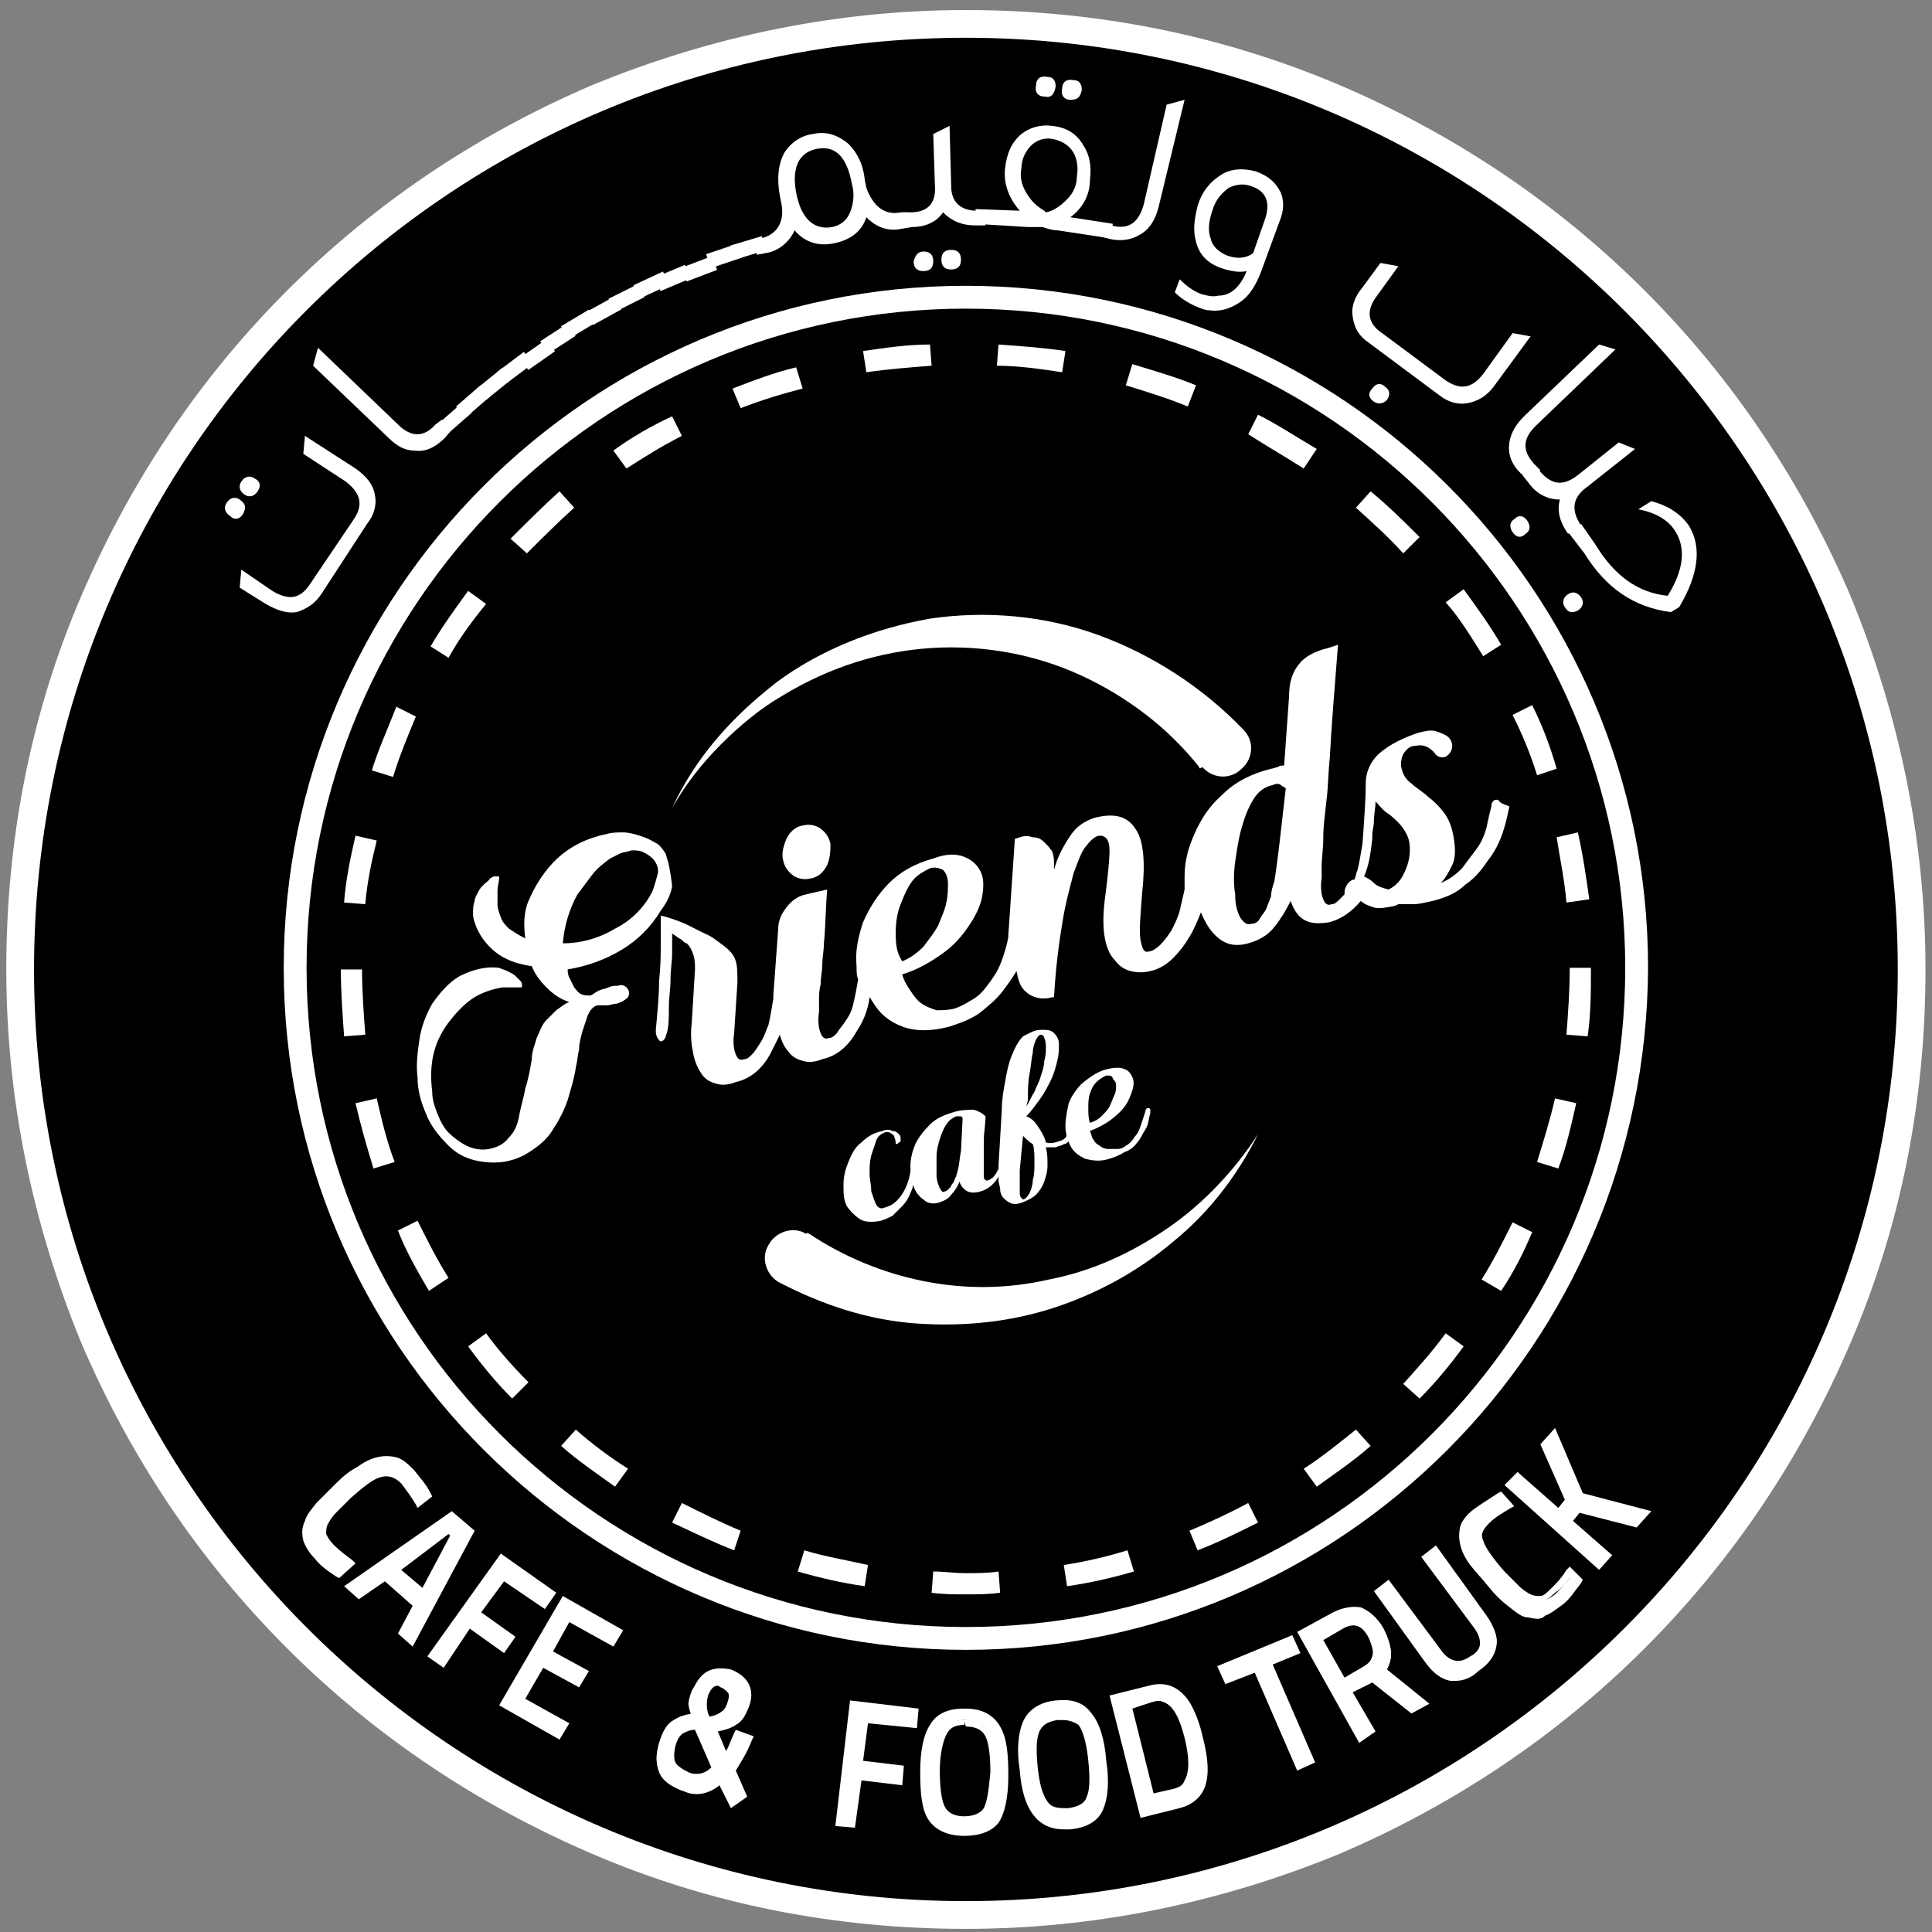 <svg xmlns="http://www.w3.org/2000/svg" width="113" height="113" viewBox="0 0 113 113" fill="none"><rect x="0" y="0" width="113" height="113" fill="#808080" stroke="none"/><path d="M56.494 111.958C26.045 111.958 1.228 87.145 1.228 56.702C1.228 26.259 26.045 1.446 56.494 1.446C86.944 1.446 111.761 26.259 111.761 56.702C111.761 87.145 86.944 111.958 56.494 111.958Z" fill="black"></path><path d="M56.494 2.209C86.562 2.209 110.998 26.64 110.998 56.702C110.998 86.763 86.562 111.194 56.494 111.194C26.427 111.194 1.991 86.763 1.991 56.702C1.991 26.545 26.331 2.209 56.494 2.209ZM56.494 0.587C48.953 0.587 41.604 2.114 34.636 4.977C27.954 7.84 21.94 11.848 16.786 17.001C11.632 22.155 7.623 28.167 4.759 34.847C1.8 41.719 0.368 49.067 0.368 56.702C0.368 64.241 1.895 71.589 4.759 78.556C7.623 85.236 11.632 91.249 16.786 96.402C21.94 101.555 27.954 105.564 34.636 108.427C41.508 111.385 48.858 112.817 56.494 112.817C64.035 112.817 71.385 111.29 78.353 108.427C85.034 105.564 91.048 101.555 96.202 96.402C101.357 91.249 105.366 85.236 108.229 78.556C111.188 71.685 112.62 64.336 112.62 56.702C112.62 49.162 111.093 41.814 108.229 34.847C105.366 28.167 101.357 22.155 96.202 17.001C91.048 11.848 85.034 7.84 78.353 4.977C71.385 2.018 64.035 0.587 56.494 0.587Z" fill="white"></path><path d="M56.494 96.498C34.54 96.498 16.595 78.652 16.595 56.607C16.595 34.657 34.444 16.716 56.494 16.716C78.448 16.716 96.393 34.562 96.393 56.607C96.297 78.652 78.448 96.498 56.494 96.498ZM56.494 18.052C35.208 18.052 17.931 35.325 17.931 56.607C17.931 77.888 35.208 95.162 56.494 95.162C77.78 95.162 95.057 77.888 95.057 56.607C95.057 35.421 77.78 18.052 56.494 18.052Z" fill="white"></path><path d="M56.493 93.252C55.825 93.252 55.157 93.252 54.488 93.157L54.584 91.916C55.252 91.916 55.825 92.012 56.493 92.012C57.161 92.012 57.734 92.012 58.402 91.916L58.497 93.157C57.829 93.252 57.161 93.252 56.493 93.252ZM50.575 92.775C49.238 92.584 47.998 92.298 46.661 91.916L47.043 90.676C48.284 91.057 49.525 91.248 50.766 91.534L50.575 92.775ZM62.411 92.775L62.22 91.534C63.461 91.344 64.702 91.057 65.943 90.676L66.324 91.916C64.988 92.298 63.747 92.584 62.411 92.775ZM42.939 90.676C41.698 90.198 40.552 89.626 39.311 89.053L39.884 87.908C41.03 88.481 42.175 89.053 43.32 89.53L42.939 90.676ZM70.047 90.676L69.57 89.53C70.715 89.053 71.956 88.481 73.006 87.908L73.579 89.053C72.433 89.626 71.288 90.198 70.047 90.676ZM35.971 86.954C34.92 86.19 33.775 85.427 32.821 84.568L33.68 83.614C34.634 84.472 35.684 85.236 36.734 85.904L35.971 86.954ZM77.015 86.954L76.251 85.904C77.302 85.236 78.351 84.377 79.306 83.614L80.165 84.568C79.21 85.427 78.065 86.19 77.015 86.954ZM29.957 81.8C29.003 80.846 28.143 79.796 27.38 78.746L28.43 77.983C29.194 79.033 30.052 79.987 30.912 80.846L29.957 81.8ZM83.029 81.8L82.074 80.941C82.933 79.987 83.792 79.033 84.556 77.983L85.606 78.746C84.842 79.796 83.983 80.846 83.029 81.8ZM25.089 75.502C24.421 74.356 23.753 73.211 23.275 71.971L24.421 71.398C24.994 72.543 25.566 73.689 26.234 74.738L25.089 75.502ZM87.801 75.502L86.656 74.834C87.324 73.784 87.897 72.639 88.469 71.493L89.615 72.066C89.138 73.211 88.565 74.356 87.801 75.502ZM21.844 68.344C21.462 67.104 21.08 65.767 20.794 64.527L22.035 64.241C22.321 65.481 22.607 66.722 23.084 67.963L21.844 68.344ZM91.142 68.344L89.901 67.963C90.283 66.722 90.665 65.481 90.951 64.241L92.192 64.527C91.906 65.767 91.619 67.104 91.142 68.344ZM20.125 60.614C20.03 59.278 19.935 57.942 19.935 56.701H21.175C21.175 57.942 21.271 59.278 21.366 60.519L20.125 60.614ZM92.86 60.614L91.619 60.519C91.715 59.278 91.81 57.942 91.81 56.701V56.606H93.051V56.701C93.051 57.942 93.051 59.278 92.86 60.614ZM21.366 52.884L20.125 52.789C20.221 51.453 20.507 50.116 20.794 48.876L22.035 49.162C21.748 50.307 21.462 51.643 21.366 52.884ZM91.619 52.789C91.524 51.548 91.237 50.212 91.047 48.971L92.287 48.685C92.574 49.926 92.765 51.262 92.956 52.598L91.619 52.789ZM22.989 45.44L21.748 45.059C22.13 43.818 22.703 42.577 23.18 41.337L24.325 41.909C23.848 43.054 23.371 44.2 22.989 45.44ZM89.901 45.345C89.519 44.104 89.042 42.959 88.469 41.814L89.615 41.241C90.188 42.386 90.665 43.627 91.047 44.963L89.901 45.345ZM26.234 38.474L25.184 37.806C25.853 36.66 26.616 35.611 27.38 34.561L28.43 35.324C27.571 36.374 26.807 37.424 26.234 38.474ZM86.751 38.378C86.083 37.328 85.415 36.183 84.556 35.229L85.606 34.465C86.369 35.515 87.133 36.565 87.801 37.71L86.751 38.378ZM30.816 32.366L29.862 31.507C30.816 30.553 31.771 29.598 32.725 28.739L33.584 29.694C32.63 30.553 31.675 31.507 30.816 32.366ZM82.074 32.366C81.215 31.412 80.26 30.553 79.306 29.694L80.165 28.739C81.215 29.598 82.169 30.553 83.029 31.412L82.074 32.366ZM36.639 27.403L35.875 26.354C36.925 25.59 38.071 24.922 39.311 24.349L39.884 25.495C38.739 26.067 37.689 26.735 36.639 27.403ZM76.251 27.403C75.201 26.735 74.056 26.067 73.006 25.399L73.579 24.254C74.724 24.827 75.87 25.59 77.015 26.258L76.251 27.403ZM43.32 23.872L42.843 22.727C44.084 22.25 45.325 21.773 46.566 21.486L46.947 22.727C45.802 23.013 44.561 23.395 43.32 23.872ZM69.474 23.777C68.329 23.3 67.088 22.918 65.847 22.536L66.229 21.296C67.47 21.677 68.806 22.059 69.952 22.536L69.474 23.777ZM50.67 21.773L50.479 20.532C51.816 20.341 53.056 20.15 54.393 20.15L54.488 21.391C53.247 21.486 52.007 21.582 50.67 21.773ZM62.124 21.773C60.884 21.582 59.547 21.391 58.306 21.391L58.402 20.15C59.738 20.246 61.075 20.341 62.316 20.532L62.124 21.773Z" fill="white"></path><path d="M14.209 30.075C14.018 30.361 13.732 30.457 13.445 30.17C13.159 29.98 13.064 29.693 13.255 29.407C13.445 29.121 13.732 29.025 14.018 29.216C14.4 29.502 14.4 29.693 14.209 30.075ZM15.068 28.739C14.877 29.025 14.591 29.121 14.305 28.93C14.018 28.739 13.923 28.453 14.114 28.166C14.305 27.88 14.591 27.785 14.877 27.975C15.259 28.166 15.259 28.453 15.068 28.739ZM18.791 34.751C18.409 35.324 17.932 35.61 17.359 35.801C16.786 35.896 16.214 35.706 15.546 35.324L14.018 34.37L14.114 33.32L15.927 34.56C16.882 35.133 17.55 35.038 18.123 34.179L20.7 30.361C21.273 29.502 21.082 28.834 20.223 28.166L17.741 26.544L17.836 25.494L20.795 27.403C21.463 27.88 21.845 28.357 21.941 29.025C22.036 29.598 21.845 30.17 21.463 30.648L18.791 34.751Z" fill="white"></path><path d="M26.044 25.59C25.471 26.162 24.899 26.449 24.231 26.353C23.658 26.353 23.181 26.067 22.703 25.59L18.312 21.391L18.599 20.341L23.276 24.826C24.04 25.59 24.803 25.59 25.471 24.826L25.853 24.54L26.426 25.113L26.044 25.59Z" fill="white"></path><path d="M26.045 25.495L25.472 24.922L26.999 23.586L27.572 24.159L26.045 25.495Z" fill="white"></path><path d="M28.113 22.528L26.671 23.778L27.234 24.427L28.676 23.177L28.113 22.528Z" fill="white"></path><path d="M29.398 21.502L27.914 22.703L28.455 23.371L29.939 22.169L29.398 21.502Z" fill="white"></path><path d="M30.641 20.58L29.116 21.729L29.633 22.415L31.158 21.266L30.641 20.58Z" fill="white"></path><path d="M31.97 19.84L30.405 20.935L30.898 21.639L32.462 20.544L31.97 19.84Z" fill="white"></path><path d="M33.195 18.924L31.593 19.962L32.06 20.683L33.662 19.645L33.195 18.924Z" fill="white"></path><path d="M34.447 18.106L32.809 19.086L33.25 19.823L34.888 18.843L34.447 18.106Z" fill="white"></path><path d="M35.937 17.339L34.265 18.26L34.679 19.012L36.352 18.091L35.937 17.339Z" fill="white"></path><path d="M35.973 18.241L35.591 17.477L37.309 16.618L37.691 17.382L35.973 18.241Z" fill="white"></path><path d="M38.776 15.881L37.045 16.686L37.407 17.465L39.139 16.66L38.776 15.881Z" fill="white"></path><path d="M40.058 15.491L38.299 16.232L38.632 17.024L40.392 16.283L40.058 15.491Z" fill="white"></path><path d="M41.637 14.981L39.852 15.66L40.158 16.463L41.943 15.784L41.637 14.981Z" fill="white"></path><path d="M43.106 14.256L41.298 14.868L41.573 15.682L43.382 15.07L43.106 14.256Z" fill="white"></path><path d="M44.556 13.811L42.727 14.362L42.976 15.185L44.804 14.634L44.556 13.811Z" fill="white"></path><path d="M52.678 12.421H53.155L53.346 13.28L52.773 13.375C51.914 13.566 51.246 13.28 50.673 12.707C50.387 13.566 49.719 14.043 48.764 14.234C47.81 14.425 47.046 14.139 46.473 13.471C46.187 14.139 45.519 14.711 44.755 14.807L44.278 14.902L44.087 14.139L44.469 13.948C45.423 13.757 45.901 12.993 45.71 11.944L45.614 11.467C45.423 10.417 45.519 9.558 45.901 8.89C46.282 8.317 46.855 7.935 47.523 7.84C48.382 7.649 49.05 7.935 49.623 8.413C50.1 8.89 50.482 9.558 50.578 10.512L50.673 10.989C51.055 12.039 51.723 12.612 52.678 12.421ZM48.669 13.28C49.146 13.184 49.528 12.898 49.719 12.421C49.91 11.944 50.005 11.371 49.814 10.703C49.528 9.176 48.86 8.508 47.81 8.699C46.76 8.89 46.282 9.749 46.569 11.276C46.855 12.803 47.619 13.471 48.669 13.28Z" fill="white"></path><path d="M57.161 12.325H57.639V13.184H57.066C56.207 13.184 55.634 12.898 55.157 12.42C54.775 12.993 54.107 13.279 53.343 13.279H52.77V12.42H53.248C54.298 12.42 54.775 11.848 54.68 10.798L54.584 7.839L55.538 7.362L55.634 10.893C55.634 11.752 56.111 12.325 57.161 12.325ZM54.011 14.711C54.393 14.711 54.584 14.902 54.584 15.283C54.584 15.665 54.393 15.856 54.011 15.856C53.63 15.856 53.439 15.665 53.439 15.283C53.534 14.902 53.725 14.711 54.011 14.711ZM55.634 14.615C56.016 14.615 56.207 14.806 56.207 15.188C56.207 15.569 56.016 15.761 55.634 15.761C55.252 15.761 55.061 15.569 55.061 15.188C55.061 14.806 55.252 14.615 55.634 14.615Z" fill="white"></path><path d="M62.603 12.707L65.085 13.089L64.99 13.948L61.84 13.471C61.553 13.471 61.267 13.375 60.981 13.28C60.694 13.28 60.408 13.28 60.122 13.28L56.972 13.089L57.067 12.23L59.644 12.325C58.976 11.562 58.69 10.703 58.785 9.844C58.881 8.985 59.167 8.317 59.74 7.84C60.217 7.458 60.885 7.267 61.553 7.363C62.413 7.458 62.985 7.84 63.367 8.508C63.749 9.081 63.844 9.749 63.749 10.512C63.749 11.371 63.367 12.135 62.603 12.707ZM61.172 12.421C61.649 12.325 62.031 12.039 62.413 11.657C62.794 11.276 62.985 10.799 62.985 10.321C63.081 9.749 62.985 9.176 62.699 8.794C62.413 8.413 62.031 8.222 61.553 8.126C61.076 8.031 60.599 8.222 60.312 8.508C60.026 8.794 59.74 9.272 59.74 9.844C59.644 10.321 59.74 10.799 60.026 11.276C60.313 11.753 60.599 12.039 61.076 12.325L61.172 12.421ZM61.076 5.645C60.694 5.645 60.504 5.359 60.599 4.977C60.599 4.595 60.885 4.404 61.267 4.5C61.649 4.5 61.744 4.786 61.744 5.072C61.649 5.55 61.458 5.74 61.076 5.645ZM62.603 5.836C62.222 5.836 62.031 5.55 62.126 5.168C62.126 4.786 62.413 4.595 62.794 4.691C63.176 4.691 63.272 4.977 63.272 5.263C63.176 5.741 62.985 5.836 62.603 5.836Z" fill="white"></path><path d="M64.417 13.851L64.608 13.088L64.99 13.183C66.04 13.47 66.612 12.992 66.899 11.943L68.235 6.121L69.285 5.835L67.758 12.133C67.567 12.897 67.185 13.47 66.612 13.756C66.135 14.042 65.467 14.138 64.799 13.947L64.417 13.851Z" fill="white"></path><path d="M72.912 15.858C72.435 15.953 71.957 15.858 71.385 15.667C70.621 15.38 70.144 14.903 69.953 14.14C69.762 13.472 69.857 12.804 70.048 12.04C70.335 11.086 70.907 10.514 71.576 10.132C72.148 9.845 72.816 9.845 73.484 10.036C74.248 10.323 74.63 10.704 74.916 11.277C75.107 11.754 75.107 12.327 74.821 12.995L73.771 15.858C73.485 16.621 73.103 17.289 72.53 17.671C71.957 18.053 71.385 18.244 70.716 18.148C70.525 18.148 70.239 18.053 70.048 17.957C69.571 17.766 69.094 17.48 68.712 17.098L68.998 16.335C69.38 16.717 69.762 17.003 70.239 17.194C70.621 17.289 70.907 17.385 71.289 17.289C71.957 17.289 72.53 16.812 72.912 15.858ZM73.962 12.899C74.344 11.85 74.057 11.181 73.198 10.895C72.721 10.704 72.244 10.8 71.862 10.991C71.48 11.277 71.098 11.659 70.907 12.327C70.716 12.899 70.621 13.472 70.812 13.949C70.907 14.426 71.289 14.713 71.671 14.903C72.339 15.19 72.912 15.094 73.294 14.808L73.962 12.899Z" fill="white"></path><path d="M80.071 20.056C79.498 19.674 79.212 19.197 79.117 18.529C79.021 17.956 79.212 17.384 79.689 16.811L80.739 15.38L81.789 15.571L80.548 17.288C79.88 18.147 79.976 18.911 80.835 19.483L84.557 22.251C85.416 22.824 86.085 22.728 86.753 21.869L88.471 19.483L89.521 19.674L87.421 22.537C86.944 23.205 86.371 23.492 85.798 23.587C85.226 23.683 84.653 23.492 84.175 23.11L80.071 20.056ZM80.357 23.492C80.071 23.301 79.976 23.015 80.262 22.728C80.453 22.442 80.739 22.346 81.026 22.633C81.312 22.824 81.312 23.11 81.121 23.396C80.93 23.587 80.644 23.683 80.357 23.492Z" fill="white"></path><path d="M88.948 27.69C88.376 27.117 88.185 26.544 88.28 25.876C88.376 25.304 88.662 24.827 89.139 24.349L93.53 20.15L94.485 20.437L89.808 24.922C89.044 25.686 89.044 26.354 89.712 27.117L90.094 27.499L89.521 28.071L88.948 27.69Z" fill="white"></path><path d="M89.329 30.459C89.52 30.745 89.52 31.031 89.234 31.222C88.947 31.509 88.661 31.413 88.47 31.127C88.279 30.84 88.279 30.554 88.566 30.363C88.852 30.077 89.138 30.172 89.329 30.459ZM92.479 30.745L91.715 31.222C91.238 30.554 91.047 29.886 91.238 29.218C90.57 29.218 89.902 28.932 89.424 28.264L89.043 27.787L89.711 27.214L90.093 27.596C90.761 28.359 91.429 28.455 92.288 27.787L94.674 25.878L95.629 26.26L92.861 28.455C91.906 29.123 91.906 29.886 92.479 30.745Z" fill="white"></path><path d="M91.526 35.516C91.335 35.229 91.431 34.943 91.717 34.752C92.003 34.561 92.29 34.657 92.481 34.943C92.671 35.229 92.576 35.516 92.29 35.706C91.908 35.897 91.717 35.802 91.526 35.516ZM91.717 31.126L92.481 30.649L93.34 31.889C94.39 33.607 95.726 34.657 97.54 34.848C98.494 33.321 98.59 32.08 98.017 31.126C97.635 30.458 96.871 29.98 95.821 29.79L96.585 29.312C97.635 29.599 98.303 30.076 98.781 30.744C99.544 31.985 99.353 33.607 98.208 35.516L97.731 35.802C95.535 35.516 93.912 34.37 92.671 32.366L91.717 31.126Z" fill="white"></path><path d="M87.707 46.873C87.612 46.777 87.612 46.777 87.516 46.777C87.421 46.777 87.421 46.777 87.326 46.873C87.23 46.968 87.23 47.063 87.23 47.159C87.135 47.541 87.039 47.922 86.944 48.399C86.848 48.781 86.657 49.258 86.371 49.64C86.085 50.022 85.798 50.404 85.512 50.785C85.13 51.167 84.748 51.453 84.271 51.644C84.558 51.358 84.748 50.976 84.939 50.594C85.13 50.213 85.13 49.64 85.035 49.067C84.939 48.399 84.748 47.922 84.462 47.541C84.176 47.159 83.889 46.873 83.507 46.586C83.221 46.3 82.839 46.109 82.553 45.823C82.267 45.632 82.076 45.346 81.98 44.964C81.885 44.678 81.98 44.296 82.076 44.105C82.267 43.819 82.457 43.628 82.744 43.628C83.221 43.532 83.507 43.628 83.889 44.01C83.985 44.2 84.176 44.296 84.367 44.296C84.557 44.296 84.653 44.2 84.748 44.105C84.844 44.01 84.939 43.819 84.939 43.628C84.939 43.437 84.844 43.246 84.748 43.151C84.558 42.96 84.271 42.864 83.985 42.769C83.698 42.673 83.317 42.769 82.935 42.864C82.076 43.151 81.312 43.532 80.739 44.01C80.167 44.487 79.88 45.155 79.88 45.823C79.88 46.777 79.785 48.018 79.689 49.354C79.594 49.926 79.498 50.499 79.403 50.881C79.308 51.072 79.308 51.262 79.212 51.453C79.212 51.453 79.212 51.453 79.117 51.453C78.926 51.549 78.83 51.644 78.735 51.835C78.639 52.026 78.639 52.121 78.639 52.312C78.544 52.408 78.448 52.503 78.353 52.599C78.162 52.789 78.067 52.885 77.876 52.885C77.685 52.98 77.494 52.885 77.398 52.599C77.303 52.408 77.208 51.93 77.303 51.358C77.303 51.262 77.303 51.072 77.303 50.594C77.303 50.213 77.398 49.64 77.398 48.972C77.398 48.304 77.494 47.636 77.589 46.777C77.685 46.014 77.685 45.155 77.78 44.296C77.876 42.387 78.067 40.192 78.258 37.711L77.685 37.902C76.826 38.093 76.253 38.474 75.967 38.856C75.585 39.333 75.394 39.906 75.394 40.765L75.108 44.773C75.012 44.773 74.821 44.773 74.726 44.868C74.63 44.868 74.439 44.964 74.344 44.964C73.199 45.25 72.244 45.727 71.481 46.491C70.717 47.159 70.24 47.922 69.858 48.781C69.476 49.64 69.285 50.404 69.285 51.262C69.285 51.549 69.285 51.835 69.285 52.026C69.19 52.408 69.094 52.885 68.999 53.267C68.903 53.648 68.712 54.03 68.522 54.412C68.331 54.698 68.14 54.984 67.853 55.271C67.662 55.461 67.376 55.652 67.185 55.652C66.899 55.748 66.803 55.462 66.708 54.984C66.612 54.412 66.708 53.553 66.803 52.217C66.994 50.499 66.899 49.163 66.421 48.495C65.944 47.731 65.181 47.541 64.035 47.827C63.462 48.018 62.985 48.304 62.603 48.877C62.221 49.449 61.84 50.117 61.649 50.881V50.594C61.649 50.308 61.649 50.117 61.553 49.831C61.458 49.64 61.267 49.449 61.076 49.258C60.885 49.068 60.694 48.972 60.408 48.972C60.122 48.877 59.931 48.877 59.644 48.972L59.358 49.067L58.976 54.698C58.976 54.698 58.976 54.698 58.976 54.793C58.881 55.366 58.69 55.939 58.499 56.416C58.308 56.893 58.022 57.275 57.735 57.656C57.449 58.038 57.163 58.325 56.781 58.515C56.494 58.706 56.113 58.897 55.826 58.992C55.444 59.088 55.063 59.088 54.776 59.088C54.49 58.992 54.203 58.897 53.917 58.706C53.631 58.515 53.44 58.229 53.249 57.943C53.058 57.657 52.867 57.37 52.772 56.988C53.726 56.702 54.49 56.225 55.158 55.748C55.826 55.271 56.303 54.698 56.685 54.125C57.067 53.553 57.353 52.98 57.449 52.408C57.544 51.835 57.544 51.358 57.353 50.976C57.163 50.594 56.876 50.308 56.399 50.117C55.922 49.926 55.349 49.926 54.585 50.213C53.535 50.499 52.676 50.976 52.008 51.644C51.34 52.312 50.863 53.076 50.481 53.935C50.195 54.794 50.004 55.652 50.099 56.511C50.099 56.798 50.099 57.084 50.194 57.275C50.099 57.847 50.004 58.325 49.908 58.706C49.813 59.183 49.622 59.47 49.431 59.756C49.24 60.042 49.049 60.233 48.954 60.424C48.763 60.615 48.667 60.71 48.476 60.71C48.285 60.806 48.095 60.71 47.999 60.424C47.904 60.233 47.808 59.756 47.904 59.183C47.904 58.993 47.904 58.802 47.904 58.515C47.904 58.229 47.904 57.943 47.999 57.561C47.999 57.179 48.095 56.798 48.095 56.416C48.095 56.034 48.19 55.557 48.19 55.175C48.285 54.221 48.285 53.171 48.381 52.026L47.14 52.312C46.663 52.408 46.281 52.694 45.995 53.076C45.708 53.457 45.517 53.839 45.517 54.316L45.231 58.229C45.231 58.229 45.231 58.325 45.231 58.42C45.136 58.992 45.04 59.565 44.945 59.947C44.754 60.424 44.658 60.71 44.467 60.997C44.276 61.283 44.181 61.474 43.99 61.665C43.799 61.856 43.704 61.951 43.513 61.951C43.322 62.046 43.131 61.951 43.036 61.665C42.94 61.474 42.845 60.997 42.94 60.424L43.131 57.466C43.131 56.988 43.131 56.511 43.036 56.225C42.94 55.843 42.654 55.557 42.272 55.271C41.986 55.08 41.699 54.794 41.222 54.603C40.84 54.412 40.458 54.221 40.077 54.03C39.599 53.839 39.122 53.648 38.645 53.553C38.645 54.03 38.645 54.602 38.645 55.271C38.645 55.843 38.645 56.511 38.549 57.37C38.549 58.229 38.454 59.183 38.358 60.233C38.358 60.424 38.358 60.52 38.454 60.71C38.549 60.806 38.549 60.901 38.645 60.901C38.74 60.901 38.74 60.901 38.836 60.806C38.931 60.71 38.931 60.615 39.027 60.329C39.122 59.947 39.122 59.47 39.122 58.897C39.122 58.325 39.218 57.847 39.218 57.275C39.218 56.702 39.313 56.225 39.313 55.748C39.313 55.271 39.313 54.889 39.313 54.603L39.599 54.793C39.695 54.889 39.79 54.889 39.886 54.984C39.981 55.08 40.077 55.175 40.172 55.175C40.363 55.366 40.458 55.557 40.554 55.843C40.649 56.13 40.649 56.416 40.649 56.702L40.458 59.851C40.363 60.615 40.458 61.188 40.554 61.665C40.649 62.142 40.84 62.523 41.031 62.81C41.222 63.096 41.508 63.287 41.89 63.382C42.177 63.478 42.558 63.478 43.036 63.287C43.895 63.096 44.563 62.524 45.04 61.665C45.231 61.283 45.422 60.901 45.613 60.519C45.708 60.901 45.899 61.283 46.09 61.474C46.281 61.76 46.567 61.951 46.949 62.046C47.236 62.142 47.617 62.142 48.095 61.951C48.954 61.76 49.622 61.188 50.099 60.329C50.481 59.756 50.767 59.088 50.863 58.325C50.958 58.42 50.958 58.515 51.054 58.611C51.435 59.279 52.008 59.756 52.772 60.042C53.535 60.328 54.49 60.328 55.54 60.042C56.112 59.851 56.685 59.661 57.258 59.279C57.735 58.897 58.213 58.515 58.594 58.038C58.881 57.656 59.167 57.275 59.453 56.798C59.549 57.275 59.644 57.657 59.931 57.943C60.312 58.325 60.885 58.515 61.553 58.325H61.649C61.744 56.607 61.935 55.175 62.126 54.03C62.317 52.789 62.603 51.835 62.794 51.072C63.081 50.308 63.272 49.736 63.558 49.449C63.844 49.067 64.131 48.877 64.322 48.877C64.703 48.877 64.894 49.163 64.894 49.736C64.894 50.308 64.799 51.262 64.608 52.694C64.512 53.553 64.512 54.221 64.608 54.793C64.703 55.366 64.894 55.843 65.181 56.13C65.467 56.511 65.753 56.702 66.135 56.798C66.517 56.893 66.899 56.893 67.281 56.798C67.758 56.702 68.235 56.416 68.617 56.034C68.999 55.652 69.285 55.271 69.571 54.793C69.858 54.316 70.049 53.839 70.24 53.362C70.526 54.03 70.812 54.507 71.29 54.889C71.767 55.271 72.34 55.366 73.008 55.175C73.676 54.984 74.153 54.698 74.535 54.221C74.917 53.744 75.203 53.267 75.489 52.694C75.68 53.267 75.967 53.648 76.349 53.839C76.73 54.03 77.208 54.03 77.78 53.935C78.448 53.744 79.021 53.362 79.594 52.694C79.785 52.885 80.071 52.98 80.358 53.076C80.644 53.171 81.121 53.076 81.598 52.98L81.789 52.885C82.076 52.885 82.362 52.885 82.648 52.885C83.03 52.885 83.317 52.789 83.794 52.694C84.558 52.503 85.226 52.217 85.703 51.74C86.276 51.358 86.657 50.881 87.039 50.308C87.421 49.831 87.707 49.258 87.898 48.686C88.089 48.113 88.185 47.636 88.28 47.159C87.707 46.968 87.707 46.873 87.707 46.873ZM52.39 54.507C52.39 53.935 52.485 53.362 52.676 52.885C52.867 52.408 53.058 51.931 53.344 51.549C53.631 51.167 54.013 50.976 54.395 50.785C54.681 50.69 54.967 50.785 55.158 50.881C55.349 51.072 55.444 51.358 55.444 51.644C55.444 52.026 55.444 52.408 55.349 52.789C55.254 53.267 55.063 53.648 54.872 54.125C54.681 54.507 54.299 54.984 54.013 55.366C53.631 55.748 53.249 56.034 52.772 56.225C52.39 55.652 52.39 55.08 52.39 54.507ZM74.821 49.449C74.726 50.213 74.63 50.976 74.535 51.549C74.439 51.835 74.344 52.121 74.344 52.408C74.249 52.694 74.153 52.885 74.058 53.171C73.962 53.362 73.771 53.553 73.676 53.744C73.58 53.934 73.389 54.03 73.198 54.03C72.912 54.126 72.721 53.935 72.53 53.648C72.34 53.267 72.244 52.885 72.244 52.312C72.149 51.74 72.149 51.072 72.244 50.404C72.34 49.736 72.435 49.068 72.626 48.399C72.817 47.731 73.008 47.254 73.294 46.777C73.58 46.3 73.962 46.014 74.439 45.918C74.63 45.823 74.821 45.823 74.917 45.918C75.012 46.014 75.108 46.014 75.203 46.109L74.821 49.449ZM82.457 49.736C82.457 50.308 82.267 50.785 82.076 51.167C81.885 51.549 81.598 51.835 81.217 52.026C80.835 51.931 80.548 51.835 80.358 51.644C80.167 51.453 79.976 51.358 79.785 51.262C80.071 50.594 80.167 49.926 80.262 49.067C80.262 48.972 80.262 48.972 80.262 48.877C80.262 48.59 80.358 48.304 80.358 48.018C80.358 47.636 80.453 47.254 80.453 46.873C80.644 47.063 80.835 47.35 81.121 47.541C81.407 47.731 81.598 47.922 81.789 48.113C81.98 48.304 82.171 48.59 82.266 48.781C82.457 49.163 82.457 49.449 82.457 49.736Z" fill="white"></path><path d="M48.381 50.594C48.19 50.975 47.903 51.262 47.522 51.357C47.14 51.453 46.853 51.453 46.471 51.262C46.185 51.071 45.899 50.785 45.803 50.307C45.708 49.926 45.803 49.544 45.994 49.066C46.185 48.685 46.471 48.398 46.853 48.303C47.235 48.208 47.522 48.208 47.903 48.398C48.19 48.589 48.476 48.876 48.572 49.353C48.572 49.735 48.572 50.117 48.381 50.594Z" fill="white"></path><path d="M38.93 49.925C38.739 49.639 38.548 49.353 38.262 49.257C37.976 49.066 37.689 48.971 37.403 48.875C37.117 48.78 36.735 48.685 36.448 48.685C36.162 48.685 35.78 48.684 35.494 48.78C34.062 49.066 32.917 49.734 32.058 50.784C31.58 51.357 31.198 52.025 30.912 52.693C30.626 53.361 30.626 54.124 30.721 54.888C30.339 54.697 30.053 54.506 29.767 54.315C29.576 54.124 29.385 53.933 29.289 53.647C29.194 53.361 29.099 53.17 29.099 52.883C29.099 52.597 29.099 52.311 29.099 52.12C29.099 51.834 29.194 51.547 29.194 51.357C29.194 51.261 29.194 51.261 29.099 51.261C29.003 51.261 29.003 51.261 28.908 51.261C28.812 51.261 28.717 51.357 28.717 51.357C28.621 51.357 28.621 51.452 28.621 51.452C28.43 51.643 28.239 51.738 28.049 52.025C27.953 52.216 27.762 52.502 27.762 52.693C27.667 52.979 27.667 53.17 27.667 53.456C27.667 53.742 27.762 53.933 27.858 54.22C28.144 54.888 28.621 55.46 29.194 55.842C29.767 56.224 30.435 56.415 31.103 56.51C31.294 56.987 31.58 57.369 31.962 57.751C32.344 58.133 32.726 58.419 33.298 58.609C33.012 58.705 32.821 58.896 32.535 59.087C32.344 59.278 32.153 59.468 31.962 59.659C31.676 59.946 31.58 60.327 31.39 60.709C31.294 61.091 31.103 61.472 31.103 61.95C31.008 62.522 30.912 63.095 30.721 63.668C30.626 64.24 30.435 64.813 30.34 65.385C30.244 65.863 30.053 66.244 29.767 66.531C29.48 66.912 29.099 67.103 28.621 67.198C28.144 67.294 27.667 67.199 27.285 67.008C26.903 66.817 26.521 66.531 26.235 66.244C25.949 65.958 25.758 65.576 25.567 65.099C25.376 64.622 25.28 64.24 25.28 63.858C25.185 63.095 25.185 62.331 25.376 61.568C25.567 60.805 25.949 60.136 26.426 59.564C26.808 59.087 27.285 58.61 27.762 58.323C28.239 58.037 28.812 57.846 29.385 57.751C29.48 57.751 29.671 57.751 29.767 57.751C29.862 57.751 30.053 57.751 30.148 57.751C30.244 57.751 30.34 57.751 30.435 57.751C30.53 57.751 30.53 57.751 30.53 57.655C30.53 57.56 30.53 57.464 30.435 57.369C30.34 57.273 30.244 57.178 30.148 57.083C30.053 56.987 29.862 56.892 29.671 56.796C29.48 56.701 29.385 56.701 29.194 56.605C28.43 56.51 27.667 56.701 26.903 57.083C26.235 57.464 25.758 58.037 25.28 58.705C24.899 59.373 24.612 60.136 24.517 60.9C24.421 61.568 24.326 62.331 24.421 63C24.421 63.763 24.612 64.431 24.899 65.099C25.185 65.862 25.662 66.435 26.235 67.008C26.808 67.58 27.476 67.867 28.335 67.962C29.099 68.058 29.862 67.962 30.626 67.58C31.294 67.199 31.962 66.721 32.344 66.053C32.726 65.481 33.012 64.908 33.203 64.335C33.394 63.667 33.585 63.095 33.68 62.427C33.776 62.045 33.776 61.759 33.871 61.377C33.871 60.995 33.967 60.709 34.062 60.327C34.157 60.041 34.253 59.755 34.349 59.468C34.444 59.182 34.635 58.896 34.921 58.8C35.112 58.8 35.303 58.8 35.494 58.8C35.685 58.8 35.876 58.705 36.067 58.705C36.353 58.61 36.544 58.514 36.735 58.323C36.83 58.132 36.83 57.942 36.639 57.751C36.544 57.655 36.353 57.56 36.162 57.655C35.971 57.655 35.78 57.655 35.589 57.751C35.398 57.846 35.208 57.846 35.017 57.942C34.826 58.037 34.73 58.133 34.539 58.228C34.348 58.228 34.157 58.228 33.967 58.132C33.776 58.037 33.68 57.846 33.585 57.751C33.489 57.56 33.394 57.369 33.298 57.178C33.203 56.987 33.203 56.796 33.203 56.701C34.349 56.51 35.398 56.128 36.353 55.556C37.307 54.983 38.071 54.22 38.644 53.265C38.93 52.884 39.217 52.406 39.312 51.834C39.217 50.975 39.121 50.498 38.93 49.925ZM38.453 51.166C38.358 51.547 38.262 51.834 38.166 52.12C37.689 53.075 36.926 53.838 35.971 54.315C35.017 54.888 33.967 55.174 32.917 55.174C33.012 54.124 33.298 53.17 33.776 52.311C34.062 51.929 34.349 51.547 34.635 51.166C34.921 50.784 35.303 50.498 35.685 50.212C35.876 50.116 36.067 50.021 36.258 49.925C36.448 49.83 36.735 49.83 36.926 49.734C37.117 49.734 37.403 49.734 37.594 49.83C37.785 49.925 37.976 50.021 38.166 50.212C38.453 50.498 38.548 50.88 38.453 51.166Z" fill="white"></path><path d="M70.143 44.867C68.329 42.577 65.943 40.764 63.27 39.523C60.597 38.282 57.543 37.71 54.489 37.901C51.434 38.092 48.475 39.046 45.802 40.668C44.466 41.432 43.225 42.481 42.175 43.531C41.03 44.676 40.075 45.917 39.312 47.253C39.98 45.822 40.839 44.486 41.889 43.245C42.939 42.004 44.084 40.954 45.42 39.905C47.998 37.996 51.148 36.755 54.393 36.183C57.638 35.706 61.075 35.992 64.225 37.137C67.375 38.282 70.334 40.191 72.72 42.672C73.388 43.34 73.293 44.39 72.624 44.963C71.956 45.631 70.906 45.535 70.334 44.867C70.143 44.963 70.143 44.963 70.143 44.867Z" fill="white"></path><path d="M47.33 72.162C49.335 73.498 51.626 74.453 54.012 74.93C56.398 75.407 58.88 75.407 61.362 74.834C63.843 74.357 66.134 73.307 68.234 71.876C70.334 70.444 72.148 68.536 73.58 66.341C72.434 68.631 70.811 70.826 68.712 72.544C66.707 74.262 64.321 75.598 61.743 76.457C59.166 77.316 56.398 77.602 53.63 77.411C50.862 77.22 48.189 76.361 45.612 75.025C44.849 74.644 44.467 73.594 44.944 72.83C45.326 72.067 46.376 71.685 47.139 72.162C47.235 72.067 47.33 72.162 47.33 72.162Z" fill="white"></path><path d="M52.295 66.436C52.104 66.245 51.913 66.15 51.722 66.245C51.531 66.341 51.34 66.436 51.244 66.722C51.149 67.009 51.053 67.295 50.958 67.581C50.862 67.963 50.862 68.25 50.862 68.631C50.862 69.013 50.958 69.3 50.958 69.681C51.053 69.968 51.149 70.254 51.244 70.445C51.34 70.636 51.531 70.731 51.722 70.636C52.103 70.54 52.39 70.35 52.676 69.968C52.963 69.586 53.154 69.109 53.249 68.536C53.249 68.441 53.249 68.441 53.345 68.441H53.44C53.44 68.441 53.536 68.441 53.536 68.536C53.536 68.536 53.536 68.632 53.536 68.727C53.44 69.109 53.44 69.395 53.249 69.777C53.154 70.063 52.963 70.35 52.772 70.54C52.581 70.731 52.39 70.922 52.199 71.113C52.008 71.209 51.817 71.304 51.531 71.399C51.053 71.495 50.576 71.495 50.29 71.304C50.003 71.113 49.717 70.827 49.526 70.54C49.335 70.159 49.335 69.777 49.335 69.3C49.335 68.822 49.431 68.441 49.621 67.963C49.812 67.486 50.003 67.104 50.385 66.818C50.767 66.436 51.149 66.245 51.626 66.15C51.817 66.054 52.008 66.054 52.199 66.15C52.39 66.15 52.485 66.245 52.581 66.341C52.676 66.436 52.676 66.531 52.676 66.627C52.676 66.722 52.676 66.818 52.581 66.818C52.485 66.913 52.486 66.913 52.39 66.913C52.39 66.627 52.295 66.532 52.295 66.436Z" fill="white"></path><path d="M58.691 67.104C58.691 67.009 58.691 67.009 58.786 66.914H58.882C58.882 66.914 58.977 66.914 58.977 67.009C58.977 67.009 58.977 67.104 58.977 67.2C58.882 67.868 58.691 68.345 58.404 68.823C58.118 69.3 57.736 69.586 57.354 69.682C57.068 69.777 56.781 69.777 56.59 69.682C56.4 69.586 56.209 69.395 56.113 69.109C56.018 69.395 55.827 69.682 55.636 69.873C55.445 70.159 55.158 70.254 54.872 70.35C54.49 70.445 54.204 70.35 54.013 70.159C53.726 69.968 53.535 69.682 53.44 69.395C53.344 69.013 53.249 68.632 53.249 68.25C53.249 67.773 53.344 67.391 53.535 66.914C53.726 66.532 54.013 66.15 54.395 65.768C54.776 65.386 55.254 65.195 55.922 65.005C56.304 64.909 56.686 64.909 56.972 64.909C57.259 65.005 57.45 65.1 57.641 65.291C57.641 65.768 57.545 66.245 57.545 66.627C57.545 66.818 57.545 67.009 57.545 67.2C57.545 67.391 57.545 67.486 57.545 67.677C57.545 67.868 57.545 67.963 57.545 68.059C57.545 68.154 57.545 68.25 57.545 68.25C57.545 68.536 57.545 68.727 57.545 68.918C57.641 69.013 57.641 69.109 57.831 69.013C57.927 69.013 57.927 68.918 58.022 68.918C58.118 68.823 58.213 68.727 58.309 68.536C58.404 68.345 58.5 68.25 58.595 67.963C58.595 67.677 58.595 67.391 58.691 67.104ZM56.304 65.386L56.209 65.291C56.113 65.291 56.017 65.291 55.922 65.291C55.731 65.386 55.54 65.482 55.349 65.768C55.158 66.055 55.063 66.341 54.967 66.627C54.872 66.913 54.776 67.295 54.776 67.677C54.776 68.059 54.776 68.345 54.776 68.727C54.776 69.013 54.872 69.3 54.967 69.491C55.063 69.682 55.158 69.777 55.254 69.682C55.349 69.682 55.445 69.586 55.54 69.491C55.636 69.395 55.636 69.3 55.731 69.204C55.827 69.109 55.827 68.918 55.922 68.823C55.922 68.727 56.017 68.536 56.017 68.441C56.113 68.154 56.113 67.773 56.209 67.295L56.304 65.386Z" fill="white"></path><path d="M60.885 60.233C61.267 60.233 61.458 60.233 61.649 60.424C61.84 60.615 61.935 60.806 61.935 61.092C61.935 61.379 61.935 61.665 61.84 62.047C61.744 62.428 61.649 62.81 61.458 63.192C61.267 63.574 61.076 63.955 60.79 64.337C60.503 64.719 60.312 65.005 60.026 65.291C60.312 65.387 60.503 65.578 60.694 65.864C60.885 66.15 61.076 66.437 61.172 66.818C61.458 66.914 61.744 66.818 62.031 66.723C62.317 66.627 62.412 66.436 62.508 66.15C62.508 66.055 62.603 65.959 62.699 65.959C62.794 65.959 62.794 66.055 62.794 66.15C62.794 66.341 62.699 66.532 62.603 66.627C62.508 66.723 62.412 66.914 62.221 66.914C62.126 67.009 61.935 67.009 61.744 67.105C61.553 67.105 61.362 67.105 61.172 67.105C61.267 67.486 61.267 67.773 61.267 68.154C61.267 68.536 61.172 68.822 61.076 69.109C60.981 69.395 60.79 69.681 60.599 69.872C60.408 70.063 60.026 70.254 59.74 70.349C59.453 70.445 59.263 70.445 59.072 70.349C58.881 70.254 58.785 70.158 58.69 70.063C58.594 69.968 58.499 69.777 58.499 69.586C58.499 69.395 58.403 69.204 58.403 69.013C58.403 68.822 58.403 68.632 58.403 68.536C58.403 68.345 58.403 68.25 58.403 68.154L58.594 64.91C58.594 64.337 58.69 63.764 58.785 63.287C58.881 62.715 58.976 62.237 59.167 61.76C59.358 61.283 59.549 60.901 59.835 60.615C60.217 60.424 60.503 60.233 60.885 60.233ZM59.835 70.159C59.931 70.159 60.121 69.968 60.217 69.777C60.312 69.586 60.408 69.299 60.408 69.013C60.503 68.727 60.503 68.345 60.503 67.963C60.503 67.582 60.503 67.2 60.408 66.914C60.217 66.818 60.026 66.627 59.835 66.437L59.644 68.441C59.644 68.727 59.644 68.918 59.644 69.109C59.644 69.299 59.644 69.49 59.644 69.681C59.644 69.872 59.644 69.968 59.74 70.063C59.835 70.158 59.835 70.159 59.835 70.159ZM60.026 64.719C60.217 64.432 60.312 64.146 60.503 63.86C60.599 63.574 60.79 63.287 60.885 62.906C60.981 62.619 61.076 62.333 61.076 62.047C61.172 61.76 61.172 61.474 61.172 61.283C61.172 61.092 61.172 60.901 61.076 60.711C61.076 60.615 60.981 60.52 60.885 60.52C60.79 60.52 60.694 60.615 60.599 60.806C60.503 60.997 60.408 61.283 60.408 61.569C60.312 61.951 60.312 62.333 60.217 62.81C60.121 63.287 60.121 63.764 60.121 64.337L60.026 64.719Z" fill="white"></path><path d="M64.799 62.524C65.18 62.428 65.562 62.428 65.753 62.524C66.04 62.619 66.135 62.81 66.231 63.001C66.326 63.192 66.326 63.478 66.231 63.764C66.135 64.051 66.04 64.337 65.849 64.624C65.658 64.91 65.371 65.196 64.989 65.483C64.608 65.769 64.226 65.96 63.748 66.151C63.844 66.342 63.844 66.532 63.939 66.628C64.035 66.819 64.13 66.914 64.321 67.01C64.417 67.105 64.608 67.201 64.799 67.201C64.99 67.201 65.18 67.201 65.371 67.201C65.562 67.201 65.753 67.105 65.849 67.01C66.04 66.914 66.231 66.724 66.326 66.533C66.517 66.342 66.612 66.151 66.708 65.865C66.803 65.578 66.899 65.292 66.994 65.005C66.994 64.91 66.994 64.91 67.09 64.814H67.185C67.185 64.814 67.281 64.814 67.281 64.91C67.281 64.91 67.281 65.005 67.281 65.101C67.185 65.387 67.185 65.769 66.994 66.055C66.803 66.342 66.708 66.628 66.517 66.819C66.326 67.105 66.04 67.296 65.753 67.392C65.467 67.582 65.18 67.678 64.894 67.773C64.321 67.964 63.844 67.869 63.462 67.773C63.08 67.582 62.794 67.392 62.603 67.01C62.412 66.628 62.316 66.246 62.316 65.865C62.316 65.387 62.412 65.005 62.507 64.528C62.698 64.051 62.985 63.669 63.271 63.383C63.844 62.905 64.321 62.619 64.799 62.524ZM64.703 62.905C64.512 63.001 64.321 63.096 64.13 63.287C63.939 63.478 63.844 63.669 63.748 63.956C63.653 64.242 63.653 64.528 63.653 64.814C63.653 65.101 63.653 65.387 63.748 65.674C64.035 65.578 64.226 65.483 64.417 65.292C64.608 65.101 64.799 64.91 64.894 64.719C64.99 64.528 65.085 64.242 65.18 64.051C65.276 63.86 65.276 63.669 65.276 63.478C65.276 63.287 65.18 63.192 65.085 63.096C65.085 62.906 64.894 62.905 64.703 62.905Z" fill="white"></path><path d="M19.841 92.012C19.364 91.726 18.887 91.344 18.6 90.962C18.314 90.581 18.123 90.294 18.028 90.008C17.932 89.722 17.932 89.34 18.123 89.054C18.218 88.767 18.409 88.386 18.696 88.099C18.982 87.813 19.364 87.431 19.746 86.954C20.223 86.573 20.605 86.191 20.987 86C21.368 85.809 21.655 85.618 22.037 85.523C22.418 85.427 22.705 85.427 22.991 85.523C23.277 85.618 23.564 85.809 23.946 86.191C24.232 86.477 24.518 86.954 24.9 87.527L24.423 87.909C24.137 87.431 23.85 86.954 23.564 86.668C23.182 86.191 22.705 86.095 22.227 86.191C21.75 86.382 21.177 86.763 20.318 87.431C19.937 87.813 19.65 88.1 19.364 88.29C19.173 88.577 18.982 88.767 18.887 89.054C18.791 89.34 18.696 89.531 18.791 89.722C18.887 89.913 18.982 90.199 19.268 90.485C19.555 90.772 19.937 91.058 20.414 91.44L19.841 92.012Z" fill="white"></path><path d="M19.84 92.299L19.649 92.203C19.077 91.822 18.695 91.535 18.409 91.154C18.027 90.772 17.836 90.39 17.74 90.104C17.645 89.722 17.645 89.34 17.836 88.959C17.931 88.577 18.218 88.29 18.504 87.909C18.791 87.623 19.172 87.241 19.649 86.763C20.127 86.286 20.509 86 20.89 85.809C21.272 85.523 21.654 85.332 22.036 85.237C22.418 85.141 22.799 85.141 23.181 85.237C23.563 85.332 23.849 85.618 24.231 86C24.518 86.382 24.899 86.764 25.186 87.336L25.281 87.527L24.422 88.195L24.327 88.004C24.04 87.527 23.754 87.145 23.468 86.763C23.086 86.382 22.704 86.287 22.322 86.382C21.845 86.477 21.272 86.954 20.509 87.622C20.127 88.004 19.84 88.29 19.649 88.481C19.459 88.672 19.268 88.959 19.172 89.149C19.077 89.34 19.077 89.531 19.077 89.722C19.172 89.913 19.268 90.104 19.554 90.39C19.84 90.676 20.222 90.963 20.604 91.249L20.795 91.44L19.84 92.299ZM22.513 85.618C22.418 85.618 22.227 85.618 22.131 85.714C21.845 85.809 21.463 86 21.177 86.191C20.795 86.382 20.413 86.763 19.936 87.145C19.459 87.527 19.172 87.909 18.886 88.195C18.6 88.481 18.409 88.768 18.313 89.149C18.218 89.436 18.218 89.722 18.218 90.008C18.313 90.295 18.504 90.581 18.79 90.867C19.077 91.153 19.363 91.44 19.84 91.726L20.031 91.535C19.649 91.249 19.363 90.963 19.077 90.772C18.79 90.486 18.6 90.199 18.504 89.913C18.409 89.627 18.504 89.34 18.599 89.054C18.695 88.768 18.886 88.481 19.172 88.291C19.363 88.004 19.745 87.718 20.127 87.336C20.986 86.573 21.558 86.191 22.131 86C22.704 85.809 23.181 86 23.659 86.477C23.945 86.764 24.231 87.145 24.422 87.527L24.613 87.432C24.327 86.954 24.04 86.573 23.849 86.286C23.563 86 23.277 85.809 22.99 85.714C22.799 85.618 22.608 85.618 22.513 85.618Z" fill="white"></path><path d="M20.51 92.872L26.428 88.769L27.478 89.723L24.041 95.926L23.564 95.544L24.423 93.922L22.514 92.299L20.987 93.349L20.51 92.872ZM26.332 89.532L23.087 91.822L24.805 93.254L26.714 89.818L26.332 89.532Z" fill="white"></path><path d="M24.135 96.307L23.276 95.543L24.135 93.921L22.512 92.489L20.985 93.539L20.126 92.776L26.426 88.386L27.762 89.531L24.135 96.307ZM23.849 95.448L23.944 95.543L27.189 89.722L26.426 89.054L20.89 92.966L20.985 93.062L22.512 92.012L24.708 93.921L23.849 95.448ZM24.899 93.635L22.799 91.821L26.426 89.34L26.999 89.817L24.899 93.635ZM23.467 91.821L24.708 92.871L26.33 89.817L26.235 89.722L23.467 91.821Z" fill="white"></path><path d="M25.281 96.88L29.386 91.249L32.249 93.253L31.867 93.826L29.577 92.108L27.954 94.303L29.958 95.734L29.577 96.307L27.572 94.875L25.854 97.261L25.281 96.88Z" fill="white"></path><path d="M25.95 97.546L24.995 96.879L29.291 90.866L32.536 93.157L31.868 94.111L29.482 92.489L28.145 94.302L30.15 95.733L29.482 96.688L27.477 95.256L25.95 97.546ZM25.663 96.783L25.854 96.879L27.572 94.588L29.577 96.02L29.672 95.829L27.668 94.397L29.482 91.82L31.868 93.443L31.963 93.252L29.386 91.534L25.663 96.783Z" fill="white"></path><path d="M29.577 99.647L33.013 93.635L36.163 95.448L35.782 96.021L33.3 94.589L32.059 96.689L34.159 97.834L33.873 98.406L31.677 97.261L30.436 99.361L33.013 100.792L32.727 101.46L29.577 99.647Z" fill="white"></path><path d="M32.726 101.746L29.194 99.742L32.917 93.348L36.449 95.352L35.876 96.306L33.299 94.875L32.344 96.592L34.444 97.738L33.871 98.692L31.772 97.547L30.722 99.36L33.299 100.792L32.726 101.746ZM29.863 99.551L32.631 101.078L32.726 100.887L30.149 99.455L31.676 96.879L33.776 98.024L33.871 97.833L31.772 96.688L33.203 94.207L35.781 95.638L35.876 95.447L33.108 93.92L29.863 99.551Z" fill="white"></path><path d="M41.318 97.929C41.604 97.738 42.081 97.738 42.463 97.929C42.94 98.12 43.227 98.311 43.417 98.597C43.608 98.884 43.608 99.361 43.417 99.743C43.227 100.22 43.036 100.506 42.749 100.697C42.463 100.888 42.081 101.079 41.508 101.174L42.272 102.987C42.559 102.605 42.749 102.128 43.036 101.556L43.608 101.747C43.322 102.51 42.94 103.178 42.558 103.56L43.227 105.087L42.749 105.469L42.081 104.037C41.508 104.61 40.745 104.8 39.981 104.61C39.218 104.323 38.74 104.037 38.549 103.56C38.358 103.083 38.358 102.605 38.549 102.033C38.74 101.46 39.027 100.983 39.313 100.792C39.599 100.601 39.981 100.411 40.459 100.411C40.363 100.124 40.267 99.838 40.267 99.647C40.267 99.456 40.363 99.17 40.459 98.884C40.745 98.406 41.031 98.12 41.318 97.929ZM40.267 103.846C40.936 104.037 41.508 103.942 41.89 103.464L40.84 100.888C40.459 100.888 40.172 100.983 39.886 101.174C39.695 101.365 39.504 101.651 39.313 102.033C39.027 102.987 39.313 103.56 40.267 103.846ZM41.222 99.074C41.127 99.456 41.127 99.838 41.222 100.22L41.413 100.601C41.89 100.506 42.177 100.411 42.367 100.315C42.558 100.22 42.749 99.933 42.845 99.647C43.036 99.074 42.845 98.693 42.367 98.502C41.795 98.311 41.413 98.502 41.222 99.074Z" fill="white"></path><path d="M42.749 105.755L42.081 104.419C41.508 104.896 40.745 105.087 40.077 104.8C39.218 104.514 38.74 104.132 38.549 103.655C38.358 103.178 38.358 102.605 38.549 101.937C38.74 101.269 39.027 100.792 39.408 100.601C39.695 100.41 39.981 100.315 40.459 100.22C40.363 100.029 40.363 99.838 40.363 99.647C40.363 99.456 40.459 99.17 40.554 98.788C40.745 98.311 41.031 97.929 41.413 97.738C41.795 97.547 42.272 97.547 42.749 97.643C43.227 97.834 43.608 98.12 43.799 98.502C43.99 98.883 43.99 99.361 43.799 99.838C43.608 100.315 43.417 100.697 43.036 100.888C42.749 101.078 42.463 101.174 41.986 101.269L42.463 102.414C42.654 102.128 42.749 101.746 42.94 101.365L43.036 101.174L44.086 101.556L43.99 101.746C43.704 102.51 43.322 103.083 43.036 103.56L43.704 105.087L42.749 105.755ZM42.272 103.655L42.94 105.087L43.131 104.991L42.463 103.56L42.558 103.464C42.845 103.082 43.131 102.51 43.417 101.842L43.227 101.746C43.036 102.319 42.749 102.701 42.558 103.083L42.367 103.464L41.318 100.983L41.604 100.888C42.081 100.792 42.463 100.697 42.749 100.506C42.94 100.315 43.131 100.029 43.322 99.647C43.417 99.265 43.417 98.883 43.322 98.692C43.227 98.406 42.94 98.215 42.558 98.12C42.177 98.025 41.795 98.025 41.508 98.12C41.222 98.311 41.031 98.502 40.936 98.883C40.84 99.17 40.84 99.361 40.84 99.551C40.84 99.742 40.84 100.029 40.936 100.315L41.031 100.601H40.745C40.267 100.601 39.886 100.697 39.695 100.888C39.408 101.078 39.218 101.46 39.027 102.033C38.836 102.605 38.836 103.082 39.027 103.464C39.218 103.846 39.599 104.132 40.363 104.323C41.031 104.514 41.604 104.419 42.177 103.846L42.272 103.655ZM40.84 104.228C40.649 104.228 40.458 104.228 40.172 104.132C39.695 103.941 39.313 103.751 39.122 103.369C38.931 102.987 38.931 102.605 39.122 102.033C39.313 101.556 39.504 101.174 39.79 100.983C40.077 100.792 40.363 100.697 40.84 100.697H41.031L42.177 103.56L42.081 103.655C41.699 104.037 41.318 104.228 40.84 104.228ZM40.649 101.174C40.363 101.174 40.172 101.269 39.981 101.365C39.79 101.46 39.599 101.746 39.504 102.128C39.408 102.51 39.408 102.892 39.504 103.083C39.599 103.273 39.886 103.464 40.267 103.655C40.458 103.751 40.649 103.751 40.745 103.751C41.031 103.751 41.318 103.655 41.604 103.369L40.649 101.174ZM41.222 100.888L41.031 100.41C40.84 99.933 40.84 99.551 41.031 99.074C41.222 98.406 41.699 98.215 41.986 98.215C42.081 98.215 42.272 98.215 42.367 98.311C42.654 98.406 42.94 98.597 43.036 98.788C43.131 99.074 43.131 99.361 43.036 99.742C42.94 100.124 42.749 100.41 42.463 100.506C42.272 100.697 41.89 100.792 41.413 100.888H41.222ZM41.986 98.597C41.795 98.597 41.604 98.692 41.413 99.17C41.318 99.551 41.318 99.838 41.413 100.22L41.508 100.41C41.89 100.315 42.081 100.219 42.177 100.124C42.367 100.029 42.463 99.838 42.558 99.551C42.654 99.265 42.654 99.074 42.558 98.979C42.463 98.883 42.367 98.788 42.177 98.692C42.081 98.692 42.081 98.597 41.986 98.597Z" fill="white"></path><path d="M49.145 106.518L49.908 99.647L53.44 100.028L53.344 100.696L50.481 100.41L50.194 103.082L52.581 103.368V104.037L50.099 103.75L49.813 106.613L49.145 106.518Z" fill="white"></path><path d="M50.004 106.9L48.858 106.804L49.718 99.456L53.727 99.933L53.631 101.078L50.767 100.792L50.481 102.987L52.867 103.273L52.772 104.419L50.386 104.132L50.004 106.9ZM49.431 106.327H49.622L49.908 103.464L52.295 103.751V103.56L49.908 103.273L50.29 100.124L53.154 100.41V100.22L50.099 99.933L49.431 106.327Z" fill="white"></path><path d="M58.785 103.655C58.785 104.895 58.594 105.754 58.212 106.327C57.83 106.899 57.257 107.186 56.398 107.09C55.539 107.09 54.871 106.804 54.585 106.231C54.298 105.659 54.107 104.8 54.107 103.559C54.107 102.319 54.298 101.46 54.68 100.887C55.062 100.315 55.635 100.028 56.494 100.028C57.353 100.028 58.021 100.315 58.307 100.983C58.594 101.555 58.785 102.414 58.785 103.655ZM54.776 103.559C54.776 104.609 54.871 105.277 55.062 105.754C55.253 106.231 55.73 106.422 56.398 106.422C57.066 106.422 57.544 106.231 57.735 105.754C57.926 105.277 58.117 104.609 58.117 103.559C58.117 102.51 58.021 101.842 57.83 101.364C57.639 100.887 57.162 100.696 56.494 100.601C55.826 100.601 55.444 100.792 55.157 101.269C54.871 101.842 54.776 102.605 54.776 103.559Z" fill="white"></path><path d="M56.398 107.377C55.349 107.377 54.68 106.996 54.299 106.423C53.917 105.851 53.821 104.896 53.821 103.656C53.821 102.415 54.012 101.461 54.394 100.888C54.776 100.22 55.444 99.934 56.398 99.934H56.494C57.448 99.934 58.117 100.315 58.498 100.983C58.88 101.651 58.976 102.51 58.976 103.846C58.976 105.087 58.785 106.041 58.403 106.614C58.021 107.091 57.353 107.377 56.398 107.377ZM56.398 100.22C55.635 100.22 55.158 100.506 54.776 100.983C54.489 101.556 54.299 102.415 54.203 103.56C54.203 104.705 54.299 105.564 54.68 106.137C54.967 106.614 55.539 106.9 56.303 106.9H56.398C57.162 106.9 57.735 106.709 58.021 106.232C58.308 105.755 58.498 104.896 58.498 103.656C58.498 102.51 58.403 101.556 58.021 101.079C57.83 100.506 57.258 100.22 56.398 100.22ZM56.398 106.709C55.635 106.709 55.062 106.423 54.871 105.946C54.585 105.469 54.489 104.705 54.585 103.656C54.585 102.606 54.776 101.842 54.967 101.365C55.253 100.792 55.73 100.602 56.398 100.602C57.162 100.602 57.639 100.888 57.926 101.461C58.212 101.938 58.307 102.701 58.307 103.751C58.307 104.801 58.117 105.564 57.926 106.041C57.639 106.423 57.162 106.709 56.398 106.709ZM56.398 100.697V100.888C55.826 100.888 55.539 101.079 55.349 101.461C55.158 101.842 54.967 102.606 54.967 103.56C54.967 104.514 55.062 105.278 55.253 105.66C55.444 106.041 55.826 106.232 56.398 106.232C56.971 106.232 57.353 106.041 57.544 105.755C57.735 105.373 57.83 104.705 57.926 103.656C57.926 102.701 57.83 101.938 57.639 101.556C57.449 101.174 57.067 100.983 56.494 100.983L56.398 100.697Z" fill="white"></path><path d="M64.512 102.987C64.703 104.227 64.607 105.086 64.321 105.659C64.035 106.231 63.462 106.613 62.603 106.709C61.744 106.804 61.076 106.613 60.694 106.041C60.312 105.563 60.026 104.609 59.835 103.464C59.644 102.223 59.739 101.364 60.026 100.696C60.312 100.028 60.885 99.742 61.744 99.647C62.603 99.551 63.271 99.742 63.653 100.315C64.13 100.887 64.416 101.746 64.512 102.987ZM60.503 103.464C60.598 104.514 60.789 105.182 61.076 105.563C61.362 105.945 61.839 106.136 62.507 106.041C63.175 105.945 63.557 105.659 63.748 105.277C63.939 104.8 63.939 104.132 63.844 103.082C63.748 102.032 63.557 101.364 63.175 100.887C62.889 100.41 62.412 100.315 61.744 100.315C61.075 100.41 60.694 100.696 60.503 101.174C60.407 101.746 60.407 102.414 60.503 103.464Z" fill="white"></path><path d="M62.222 106.996C61.459 106.996 60.886 106.71 60.504 106.232C60.027 105.66 59.741 104.801 59.645 103.56C59.454 102.32 59.55 101.365 59.836 100.697C60.122 100.029 60.791 99.552 61.745 99.457C62.7 99.361 63.368 99.552 63.845 100.22C64.322 100.793 64.609 101.747 64.704 102.988C64.895 104.228 64.8 105.183 64.513 105.851C64.227 106.519 63.559 106.9 62.604 106.996C62.509 106.996 62.318 106.996 62.222 106.996ZM62.127 99.934C62.032 99.934 61.841 99.934 61.745 99.934C60.981 100.029 60.504 100.316 60.218 100.888C59.932 101.461 59.932 102.32 60.027 103.56C60.123 104.706 60.409 105.564 60.791 106.042C61.172 106.519 61.745 106.71 62.509 106.614C63.272 106.519 63.845 106.232 64.036 105.66C64.322 105.087 64.322 104.228 64.227 103.083C64.036 101.938 63.845 101.079 63.463 100.506C63.177 100.125 62.795 99.934 62.127 99.934ZM62.222 106.328C61.65 106.328 61.172 106.137 60.886 105.66C60.6 105.183 60.409 104.515 60.218 103.465C60.123 102.415 60.122 101.652 60.313 101.079C60.504 100.506 60.981 100.22 61.745 100.125C62.509 100.029 62.986 100.22 63.368 100.793C63.654 101.27 63.941 102.033 64.036 103.083C64.132 104.133 64.132 104.896 63.941 105.373C63.75 105.946 63.272 106.232 62.509 106.328C62.509 106.328 62.318 106.328 62.222 106.328ZM62.127 100.602C62.032 100.602 61.936 100.602 61.841 100.602C61.268 100.697 60.981 100.888 60.791 101.27C60.6 101.747 60.6 102.415 60.695 103.369C60.791 104.324 60.981 104.992 61.268 105.373C61.459 105.66 61.745 105.755 62.222 105.755C62.318 105.755 62.413 105.755 62.509 105.755C63.081 105.66 63.463 105.469 63.559 105.087C63.75 104.705 63.75 103.942 63.654 102.988C63.559 102.033 63.368 101.27 63.081 100.888C62.795 100.697 62.509 100.602 62.127 100.602Z" fill="white"></path><path d="M68.903 105.564L66.803 106.041L65.085 99.361L67.185 98.883C68.139 98.693 68.808 98.979 69.38 99.742C69.667 100.22 69.953 100.792 70.144 101.651C70.526 103.369 70.526 104.514 69.858 105.087C69.667 105.277 69.285 105.468 68.903 105.564ZM69.476 101.746C69.189 100.506 68.712 99.742 68.139 99.551C67.949 99.456 67.662 99.456 67.376 99.551L65.944 99.933L67.28 105.373L68.712 104.991C69.667 104.609 69.953 103.56 69.476 101.746Z" fill="white"></path><path d="M66.709 106.326L64.895 99.168L67.186 98.596C68.236 98.31 69 98.691 69.573 99.55C69.859 100.027 70.145 100.695 70.336 101.554C70.814 103.368 70.718 104.513 70.05 105.181C69.764 105.467 69.382 105.658 69 105.753L66.709 106.326ZM65.373 99.455L66.995 105.753L68.809 105.276C69.191 105.181 69.477 104.99 69.668 104.799C70.241 104.227 70.241 103.177 69.859 101.554C69.668 100.791 69.382 100.123 69.095 99.741C68.618 99.073 67.95 98.787 67.186 98.978L65.373 99.455ZM67.186 105.467L65.755 99.646L67.377 99.264C67.664 99.169 68.045 99.169 68.332 99.264C69 99.455 69.477 100.314 69.859 101.65C70.145 102.986 70.145 103.845 69.859 104.417C69.668 104.704 69.382 104.99 69 105.085L67.186 105.467ZM66.232 99.932L67.473 104.895L68.714 104.608C69 104.513 69.191 104.417 69.286 104.131C69.573 103.654 69.573 102.795 69.286 101.65C69 100.505 68.618 99.741 68.046 99.55C67.855 99.455 67.664 99.455 67.377 99.55L66.232 99.932Z" fill="white"></path><path d="M71.863 98.216L71.576 97.548L75.585 95.926L75.871 96.498L74.153 97.262L76.635 102.988L76.062 103.179L73.581 97.453L71.863 98.216Z" fill="white"></path><path d="M75.871 103.56L73.389 97.834L71.671 98.502L71.193 97.452L75.584 95.639L76.061 96.688L74.439 97.356L76.921 103.083L75.871 103.56ZM73.675 97.166L76.157 102.892L76.348 102.796L73.866 97.07L75.489 96.402L75.393 96.211L71.862 97.643L71.957 97.834L73.675 97.166Z" fill="white"></path><path d="M78.925 98.978L80.261 101.268L79.688 101.554L76.252 95.542L78.161 94.492C78.734 94.206 79.211 94.111 79.688 94.301C80.165 94.492 80.547 94.874 80.929 95.447C81.502 96.401 81.502 97.164 80.929 97.737L83.316 99.646L82.647 100.027L80.356 98.214L78.925 98.978ZM79.879 97.642C80.547 97.26 80.738 96.687 80.261 95.828C79.784 94.969 79.211 94.779 78.447 95.16L77.111 95.924L78.543 98.501L79.879 97.642Z" fill="white"></path><path d="M79.498 101.938L75.871 95.449L77.971 94.303C78.544 94.017 79.117 93.922 79.594 94.017C80.071 94.208 80.548 94.59 80.93 95.258C81.407 96.212 81.503 96.976 81.121 97.644L83.603 99.648L82.553 100.22L80.262 98.407L79.117 98.98L80.453 101.27L79.498 101.938ZM76.539 95.64L79.689 101.27L79.88 101.175L78.544 98.884L80.357 97.93L82.648 99.743L82.839 99.648L80.548 97.835L80.739 97.644C81.216 97.166 81.121 96.499 80.644 95.64C80.357 95.067 79.976 94.685 79.594 94.59C79.212 94.494 78.735 94.494 78.257 94.781L76.539 95.64ZM78.448 98.693L76.826 95.735L78.353 94.876C79.212 94.399 79.88 94.685 80.453 95.64C80.739 96.117 80.835 96.594 80.739 96.976C80.644 97.262 80.453 97.548 80.071 97.739L78.448 98.693ZM77.398 95.926L78.639 98.121L79.785 97.453C80.071 97.262 80.166 97.166 80.262 96.88C80.357 96.594 80.262 96.308 80.071 95.83C79.689 95.067 79.212 94.876 78.544 95.258L77.398 95.926Z" fill="white"></path><path d="M84.079 96.688C84.652 97.547 85.32 97.642 86.084 97.07C86.465 96.784 86.656 96.497 86.752 96.115C86.847 95.829 86.656 95.447 86.37 94.97L83.506 91.057L84.079 90.676L86.943 94.588C87.42 95.257 87.611 95.734 87.515 96.211C87.42 96.688 87.134 97.165 86.561 97.547C85.988 97.929 85.511 98.12 85.034 98.024C84.556 97.929 84.079 97.547 83.602 96.974L80.738 93.062L81.311 92.68L84.079 96.688Z" fill="white"></path><path d="M85.131 98.311C85.036 98.311 84.94 98.311 84.845 98.311C84.272 98.215 83.795 97.833 83.317 97.165L80.358 93.062L81.218 92.394L84.272 96.497C84.749 97.165 85.322 97.356 85.99 96.879C86.372 96.688 86.563 96.402 86.563 96.116C86.563 95.829 86.467 95.543 86.181 95.161L83.126 91.058L83.986 90.39L86.945 94.493C87.422 95.161 87.613 95.829 87.517 96.306C87.422 96.879 87.04 97.356 86.467 97.738C86.086 98.12 85.608 98.311 85.131 98.311ZM80.931 93.157L83.699 96.879C84.081 97.452 84.558 97.738 84.94 97.834C85.322 97.929 85.799 97.738 86.372 97.452C86.849 97.07 87.136 96.688 87.231 96.306C87.326 95.925 87.136 95.352 86.658 94.78L83.89 91.058L83.699 91.153L86.467 94.875C86.849 95.352 86.945 95.829 86.849 96.211C86.754 96.593 86.563 96.975 86.085 97.261C85.704 97.452 85.417 97.643 85.131 97.643C84.654 97.643 84.177 97.356 83.795 96.784L81.027 93.062L80.931 93.157Z" fill="white"></path><path d="M92.289 92.584C91.907 93.061 91.621 93.443 91.239 93.825C90.857 94.111 90.571 94.302 90.284 94.397C89.998 94.493 89.616 94.493 89.33 94.302C89.043 94.206 88.662 94.015 88.375 93.729C88.089 93.443 87.707 93.061 87.23 92.679C86.848 92.202 86.466 91.82 86.275 91.439C86.085 91.057 85.894 90.771 85.798 90.389C85.703 90.007 85.703 89.721 85.798 89.435C85.894 89.148 86.18 88.862 86.466 88.576C86.848 88.289 87.23 88.003 87.803 87.717L88.184 88.194C87.707 88.48 87.23 88.767 86.944 89.053C86.466 89.435 86.275 89.912 86.466 90.389C86.657 90.866 87.039 91.439 87.803 92.202C88.184 92.584 88.471 92.87 88.757 93.061C89.043 93.252 89.234 93.443 89.521 93.538C89.807 93.634 89.998 93.729 90.284 93.634C90.475 93.538 90.762 93.443 91.048 93.157C91.334 92.87 91.621 92.489 92.003 92.107L92.289 92.584Z" fill="white"></path><path d="M89.903 94.683C89.712 94.683 89.425 94.588 89.234 94.588C88.853 94.492 88.566 94.206 88.184 93.92C87.803 93.633 87.421 93.252 87.039 92.774C86.657 92.297 86.275 91.915 85.989 91.534C85.703 91.152 85.512 90.77 85.416 90.389C85.321 90.007 85.321 89.625 85.416 89.243C85.512 88.957 85.798 88.575 86.18 88.289C86.562 88.003 87.039 87.716 87.612 87.335L87.803 87.239L88.566 88.098L88.375 88.194C87.898 88.48 87.421 88.766 87.135 89.052C86.753 89.434 86.562 89.721 86.753 90.102C86.848 90.484 87.325 91.152 87.993 91.915C88.375 92.297 88.662 92.584 88.853 92.774C89.043 92.965 89.33 93.156 89.521 93.252C89.712 93.347 89.903 93.347 90.094 93.347C90.284 93.347 90.475 93.156 90.762 92.87C91.048 92.584 91.334 92.297 91.621 91.82L91.812 91.629L92.575 92.393L92.48 92.584C92.098 93.061 91.812 93.538 91.43 93.824C91.048 94.111 90.666 94.397 90.38 94.492C90.189 94.683 89.998 94.683 89.903 94.683ZM87.707 87.907C87.23 88.194 86.848 88.385 86.562 88.671C86.275 88.957 86.085 89.243 85.989 89.434C85.894 89.721 85.894 89.912 85.989 90.293C86.085 90.579 86.275 90.961 86.466 91.248C86.657 91.534 87.039 92.011 87.421 92.393C87.803 92.87 88.184 93.156 88.471 93.442C88.757 93.729 89.043 93.92 89.425 94.015C89.712 94.111 89.998 94.111 90.284 94.111C90.571 94.015 90.857 93.824 91.144 93.538C91.43 93.252 91.716 92.965 92.003 92.488L91.812 92.297C91.525 92.679 91.239 92.965 90.953 93.156C90.666 93.442 90.38 93.633 90.094 93.729C89.807 93.824 89.521 93.729 89.234 93.633C88.948 93.538 88.662 93.347 88.471 93.061C88.184 92.87 87.898 92.584 87.516 92.106C86.753 91.248 86.371 90.675 86.18 90.198C85.989 89.625 86.18 89.148 86.753 88.671C87.039 88.385 87.421 88.194 87.803 87.907H87.707Z" fill="white"></path><path d="M94.005 91.058L93.528 91.535L88.278 86.859L88.756 86.382L91.142 88.577L91.81 87.813L90.378 84.569L90.951 83.996L92.383 87.623L96.201 88.577L95.724 89.149L92.287 88.291L91.715 88.959L94.005 91.058Z" fill="white"></path><path d="M93.53 91.821L87.994 86.859L88.758 86.095L91.144 88.195L91.526 87.718L90.094 84.473L90.953 83.519L92.576 87.336L96.585 88.386L95.726 89.34L92.385 88.481L92.003 88.958L94.294 90.962L93.53 91.821ZM88.662 86.859L93.53 91.153L93.626 90.962L91.335 88.958L92.194 87.909L95.535 88.767L95.726 88.576L92.194 87.622L90.762 84.282L90.571 84.473L92.003 87.718L91.144 88.767L88.662 86.572V86.859Z" fill="white"></path></svg>